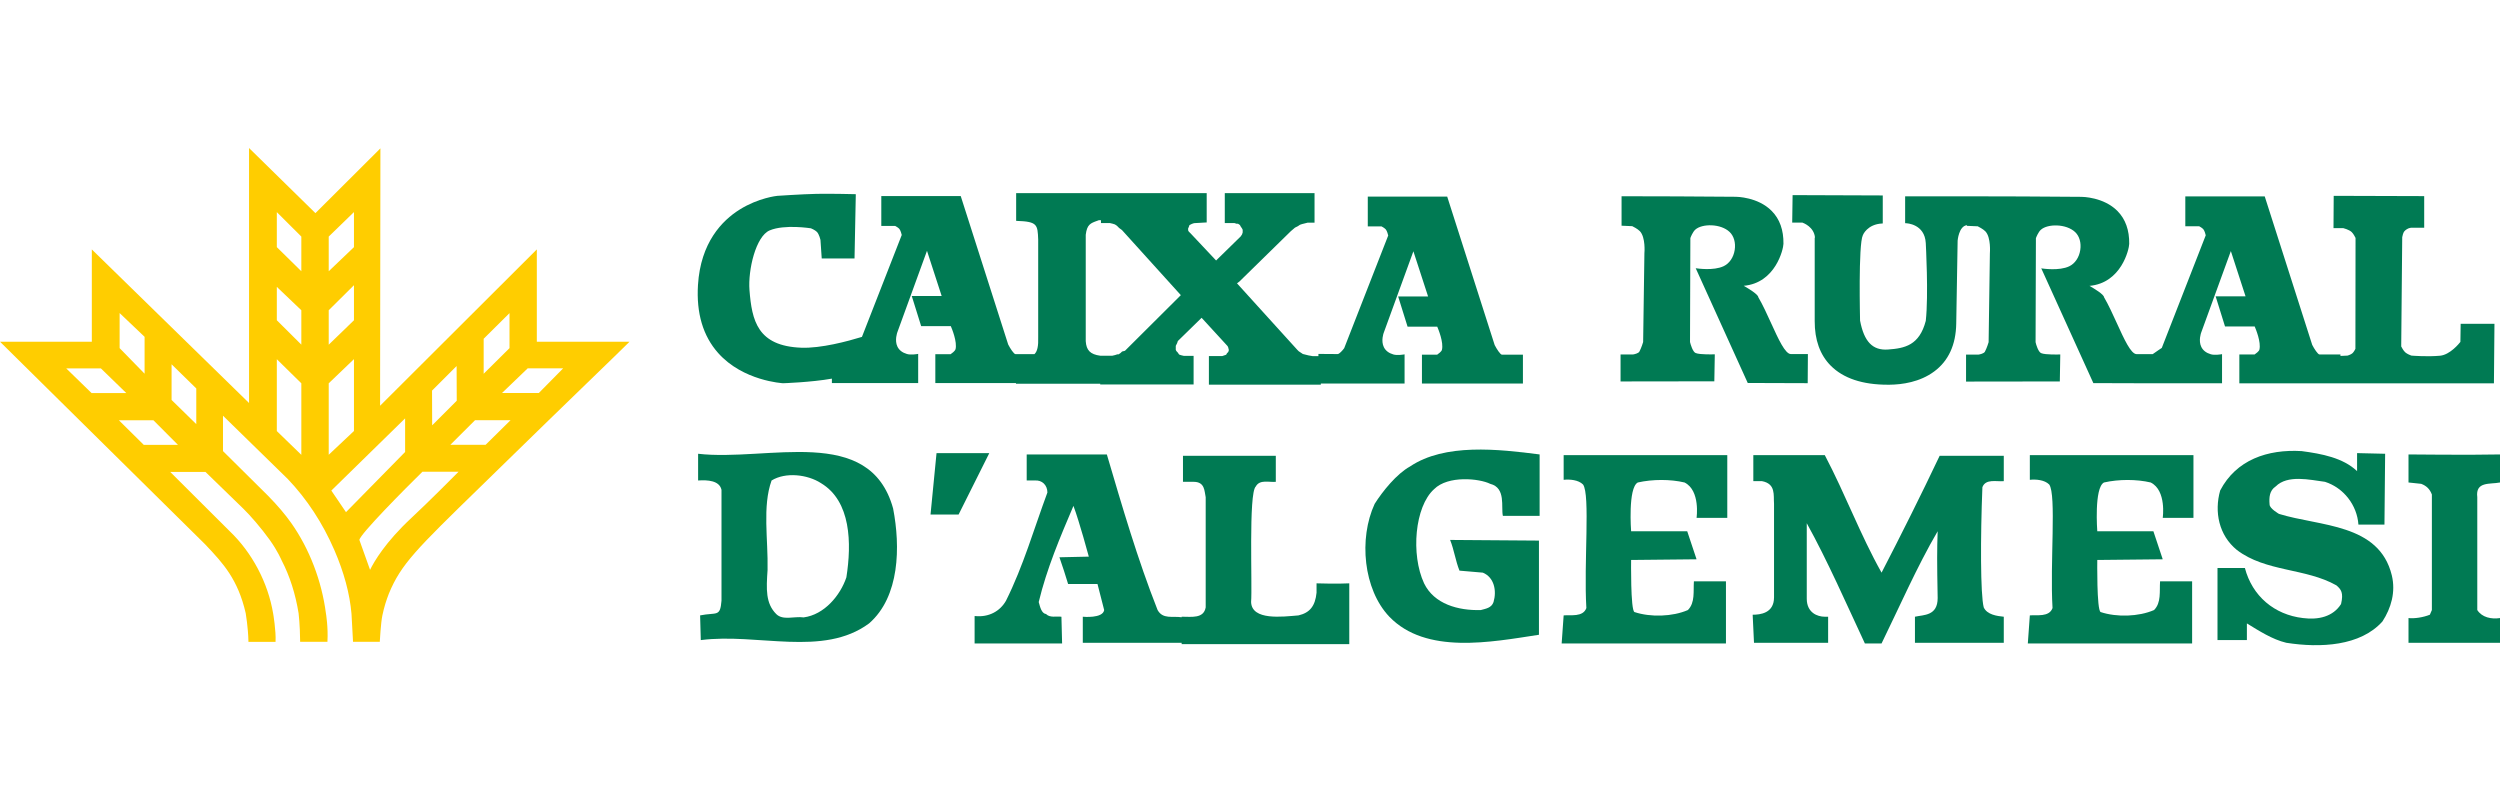 <?xml version="1.0" encoding="UTF-8"?>
<svg xmlns="http://www.w3.org/2000/svg" viewBox="0 0 152 48" fill="none">
  <g clip-path="url(#clip0_3636_1269)">
    <path d="M58.087 21.247C58.058 21.348 57.876 21.482 57.798 21.535H56.868V23.289H61.77V23.33H66.894V23.375H72.571V21.637H71.978L71.807 21.596L71.69 21.555L71.604 21.43L71.523 21.344L71.487 21.271V21.027L71.572 20.857L71.612 20.735L73.058 19.322L74.638 21.044L74.674 21.121L74.715 21.287L74.678 21.401L74.597 21.482L74.552 21.567L74.313 21.649H73.501V23.387H80.306V23.318H85.398V21.543L85.358 21.551C85.358 21.551 84.951 21.624 84.716 21.551C84.436 21.47 84.245 21.32 84.139 21.109C83.948 20.719 84.127 20.236 84.131 20.232L85.934 15.278L86.828 18.027H85.008L85.573 19.838L85.581 19.862H87.384C87.445 20.004 87.786 20.82 87.668 21.275C87.64 21.377 87.457 21.511 87.38 21.564H86.454V23.318H92.594V21.564H91.319C91.221 21.564 90.998 21.218 90.876 20.979L87.997 11.976L87.989 11.952H83.161V13.767H84.001C84.038 13.787 84.188 13.869 84.257 13.95C84.338 14.047 84.391 14.267 84.403 14.319L81.727 21.17C81.626 21.308 81.431 21.527 81.329 21.527L80.197 21.519H80.16V21.653H79.811L79.555 21.608L79.214 21.523L78.962 21.356L78.877 21.271L75.21 17.227L75.356 17.117L78.483 14.055L78.735 13.84L78.913 13.751L79.039 13.666L79.161 13.625L79.498 13.54H79.924V11.741H74.467V13.564H75.06L75.186 13.605H75.275L75.389 13.682L75.429 13.763L75.515 13.889L75.555 13.97V14.133L75.515 14.254L75.433 14.376L73.939 15.838L72.4 14.202L72.274 14.076L72.238 14.003V13.889L72.278 13.804L72.319 13.686L72.473 13.609L72.599 13.568L73.367 13.524V11.741H61.782V13.43H61.814C63.077 13.471 63.085 13.658 63.122 14.555V20.487C63.142 21.04 63.069 21.373 62.894 21.531H61.741C61.644 21.531 61.42 21.186 61.298 20.946L58.42 11.944L58.411 11.92H53.583V13.735H54.424C54.461 13.755 54.611 13.836 54.68 13.917C54.761 14.015 54.814 14.234 54.826 14.287L52.406 20.483C51.533 20.751 49.913 21.186 48.719 21.141C46.051 21.04 45.714 19.493 45.568 17.633C45.474 16.419 45.95 14.364 46.798 14.007C47.708 13.625 49.295 13.881 49.304 13.881C49.304 13.881 49.555 13.982 49.669 14.1C49.807 14.246 49.884 14.583 49.884 14.583L49.961 15.716H51.955L52.032 11.842V11.806H51.996C51.996 11.806 50.562 11.769 49.661 11.786C48.735 11.806 47.281 11.907 47.265 11.907C47.253 11.907 46.12 12.021 44.967 12.744C43.903 13.41 42.596 14.746 42.437 17.328C42.331 19.038 42.742 20.427 43.663 21.462C45.178 23.167 47.582 23.297 47.606 23.301C47.623 23.301 49.324 23.244 50.579 23.021V23.289H55.825V21.515L55.784 21.523C55.784 21.523 55.378 21.596 55.143 21.523C54.862 21.442 54.672 21.291 54.566 21.08C54.375 20.69 54.558 20.207 54.558 20.203L56.361 15.249L57.254 17.998H55.435L55.999 19.805L56.008 19.83H57.81C57.871 19.972 58.212 20.788 58.095 21.243L58.087 21.247ZM66.013 14.275C66.09 13.645 66.301 13.572 66.719 13.422L66.809 13.389H66.939V13.564H67.491L67.662 13.605L67.787 13.645L67.909 13.726L68.043 13.861L68.214 13.986L71.795 17.945L68.397 21.328L68.222 21.373L68.132 21.462L68.011 21.543H67.933L67.796 21.588L67.629 21.628H66.898C66.289 21.547 66.049 21.299 66.013 20.743V14.275Z" fill="#007A53"></path>
    <path d="M109.908 23.305L109.92 21.527H108.885C108.54 21.527 108.125 20.617 107.687 19.655C107.435 19.103 107.175 18.53 106.903 18.067C106.895 17.897 106.314 17.547 106.018 17.377C107.955 17.206 108.43 15.14 108.434 14.823C108.446 13.991 108.207 13.316 107.719 12.825C106.879 11.972 105.571 11.964 105.535 11.964L101.933 11.94L98.628 11.932H98.591V13.723L99.241 13.751C99.285 13.771 99.566 13.913 99.704 14.055C100.061 14.429 99.984 15.379 99.98 15.391L99.903 20.796C99.891 20.837 99.797 21.149 99.675 21.377C99.615 21.486 99.371 21.539 99.29 21.551H98.53V23.192L104.195 23.184H104.231L104.26 21.543H104.223C104.223 21.543 103.354 21.576 103.09 21.462C102.92 21.389 102.79 20.95 102.753 20.796L102.774 14.474C102.79 14.425 102.916 14.104 103.074 13.962C103.488 13.588 104.621 13.588 105.161 14.104C105.421 14.352 105.539 14.762 105.47 15.197C105.401 15.647 105.149 16.017 104.8 16.183C104.187 16.476 103.172 16.317 103.163 16.317L103.098 16.305L106.254 23.265L106.262 23.285L109.867 23.297H109.904L109.908 23.305Z" fill="#007A53"></path>
    <path d="M110.334 14.445C110.334 14.445 110.334 19.082 110.334 19.497V19.521C110.33 20.662 110.655 21.576 111.309 22.233C112.072 23.001 113.238 23.391 114.773 23.391C114.809 23.391 114.846 23.391 114.882 23.391C115.642 23.383 116.726 23.236 117.603 22.583C118.468 21.941 118.918 20.962 118.939 19.679L119.024 14.632C119.024 14.632 119.093 13.751 119.588 13.69V13.731L120.246 13.759C120.291 13.783 120.571 13.921 120.709 14.064C121.066 14.437 120.985 15.387 120.985 15.399L120.908 20.804C120.896 20.845 120.803 21.157 120.681 21.385C120.62 21.494 120.38 21.547 120.295 21.559H119.536V23.2L125.2 23.192H125.237L125.265 21.551H125.229C125.229 21.551 124.36 21.584 124.1 21.47C123.929 21.397 123.795 20.958 123.763 20.804L123.783 14.482C123.799 14.433 123.925 14.112 124.084 13.97C124.498 13.597 125.627 13.597 126.171 14.112C126.431 14.36 126.548 14.77 126.479 15.205C126.41 15.655 126.158 16.025 125.809 16.191C125.196 16.484 124.181 16.325 124.173 16.325L124.108 16.313L127.267 23.273L127.275 23.293L129.833 23.301H135.1V21.531L135.059 21.539C135.059 21.539 134.653 21.612 134.418 21.539C134.138 21.458 133.947 21.308 133.841 21.096C133.65 20.707 133.829 20.224 133.833 20.219L135.636 15.265L136.529 18.015H134.71L135.274 19.826L135.283 19.85H137.086C137.146 19.992 137.488 20.808 137.37 21.263C137.341 21.364 137.159 21.498 137.081 21.551H136.152V23.305H151.631L151.663 19.688H149.608L149.592 20.788C149.523 20.877 148.963 21.572 148.354 21.628C147.594 21.698 146.681 21.628 146.608 21.62C146.575 21.608 146.348 21.523 146.238 21.421C146.124 21.32 146.015 21.105 145.994 21.064L146.055 14.421C146.068 14.348 146.116 14.141 146.177 14.072C146.254 13.978 146.409 13.865 146.579 13.848H147.391V11.924L141.926 11.907H141.889L141.877 13.832V13.869H142.466C142.466 13.869 142.823 13.958 142.981 14.108C143.091 14.21 143.197 14.425 143.217 14.466L143.209 21.21C143.193 21.247 143.107 21.413 143.018 21.486C142.925 21.564 142.73 21.62 142.734 21.62L142.299 21.641V21.551H141.024C140.927 21.551 140.703 21.206 140.582 20.967L137.703 11.964L137.695 11.94H132.867V13.755H133.707C133.744 13.775 133.894 13.857 133.963 13.938C134.044 14.035 134.097 14.254 134.109 14.307L131.437 21.153C131.384 21.19 131.121 21.36 130.885 21.531H129.906C129.561 21.531 129.147 20.621 128.709 19.659C128.457 19.107 128.197 18.534 127.925 18.071C127.917 17.901 127.336 17.552 127.04 17.381C128.981 17.21 129.452 15.144 129.456 14.827C129.468 13.995 129.228 13.32 128.741 12.829C127.9 11.976 126.593 11.968 126.556 11.968L122.955 11.944L119.649 11.936H115.832V13.572H115.869C115.918 13.572 117.022 13.609 117.087 14.778C117.087 14.811 117.262 17.941 117.087 19.509C116.697 20.995 115.816 21.178 114.785 21.251C113.859 21.316 113.335 20.776 113.092 19.493C113.092 19.448 112.978 14.864 113.262 14.299C113.262 14.291 113.526 13.629 114.44 13.588H114.472V11.883L108.99 11.863L108.966 13.536H109.591C109.656 13.56 110.294 13.8 110.351 14.445H110.334Z" fill="#007A53"></path>
    <path d="M152 29.335V27.63C150.213 27.671 146.437 27.63 146.437 27.63V29.335L147.208 29.417C147.533 29.538 147.736 29.741 147.858 30.066V37.091L147.736 37.375C147.33 37.538 146.802 37.619 146.437 37.578V39.081H152V37.578C151.472 37.66 150.904 37.538 150.619 37.091V30.229C150.497 29.254 151.391 29.457 152 29.335Z" fill="#007A53"></path>
    <path d="M114.399 34.817C113.099 32.503 112.206 30.066 110.947 27.671H106.602V29.254H107.13C107.983 29.417 107.821 30.107 107.861 30.635V36.32C107.861 37.294 107.008 37.375 106.562 37.375L106.643 39.081H111.15V37.497H110.947C110.501 37.497 109.851 37.254 109.851 36.401V31.812C111.11 34.086 112.247 36.685 113.384 39.121H114.399C115.454 36.969 116.551 34.452 117.81 32.3C117.769 33.477 117.769 34.127 117.81 36.36C117.81 37.457 116.957 37.375 116.429 37.497V39.081H121.83V37.497C121.424 37.457 120.814 37.375 120.611 36.929C120.408 36.157 120.408 32.665 120.53 29.62C120.733 29.092 121.383 29.295 121.83 29.254V27.711H117.931C116.835 30.026 115.576 32.543 114.399 34.817Z" fill="#007A53"></path>
    <path d="M85.731 28.361C84.919 28.808 84.066 29.863 83.579 30.635C82.604 32.746 82.889 35.832 84.472 37.497C86.706 39.812 90.644 39.04 93.568 38.594V32.868L88.167 32.828C88.411 33.437 88.492 34.086 88.736 34.695L90.157 34.817C90.847 35.102 91.01 35.914 90.807 36.604C90.685 36.969 90.32 37.01 90.035 37.091C88.655 37.132 87.193 36.726 86.584 35.467C85.772 33.721 86.015 30.797 87.193 29.741C88.046 28.889 89.954 29.092 90.604 29.417C91.578 29.66 91.253 30.838 91.375 31.366H93.609V27.63C91.091 27.305 87.843 26.94 85.731 28.361Z" fill="#007A53"></path>
    <path d="M138.56 31.244C138.56 31.244 137.991 30.919 137.991 30.675C137.951 30.229 137.991 29.823 138.357 29.579C139.087 28.848 140.427 29.173 141.361 29.295C142.498 29.66 143.31 30.716 143.392 31.894H144.975L145.016 27.589L143.31 27.549V28.645C142.458 27.833 141.158 27.589 139.94 27.427C137.869 27.305 135.961 27.955 134.986 29.823C134.621 31.122 134.905 32.543 136.001 33.437C137.747 34.777 140.184 34.533 142.052 35.589C142.336 35.832 142.498 36.035 142.336 36.726C141.849 37.497 140.955 37.7 140.021 37.578C138.275 37.375 136.935 36.238 136.489 34.533H134.824V38.918H136.611V37.903C137.341 38.35 138.154 38.878 139.006 39.081C141.077 39.406 143.514 39.284 144.854 37.782C145.381 36.969 145.666 35.995 145.422 34.98C144.65 31.812 141.037 32.015 138.56 31.244Z" fill="#007A53"></path>
    <path d="M80.046 35.467V36.035C79.965 36.847 79.64 37.254 78.95 37.416C77.975 37.497 76.108 37.741 76.067 36.604C76.148 35.629 75.904 29.985 76.351 29.579C76.595 29.132 77.163 29.335 77.569 29.295V27.711H71.925V29.295H72.575C73.265 29.295 73.225 29.863 73.306 30.229V36.929C73.184 37.619 72.453 37.497 71.885 37.497H71.844V37.53C71.292 37.444 70.707 37.668 70.382 37.091C69.164 34.005 68.23 30.797 67.296 27.63H62.423V29.214H62.911C63.357 29.173 63.682 29.498 63.682 29.945C62.87 32.137 62.22 34.411 61.165 36.523C60.799 37.172 60.109 37.538 59.297 37.457H59.256V39.121H64.576L64.535 37.497C64.21 37.457 63.845 37.578 63.601 37.335C63.317 37.294 63.236 36.888 63.154 36.604C63.642 34.574 64.454 32.665 65.266 30.757C65.631 31.731 66.2 33.843 66.2 33.843L64.413 33.883C64.616 34.452 64.778 34.98 64.941 35.508H66.728L67.134 37.091C67.052 37.619 65.834 37.497 65.834 37.497V39.081H71.844V39.162H82.036V35.467C81.346 35.508 80.046 35.467 80.046 35.467Z" fill="#007A53"></path>
    <path d="M95.07 29.173C95.436 29.132 95.964 29.173 96.248 29.457C96.695 30.066 96.289 34.249 96.451 36.969C96.248 37.538 95.477 37.375 95.07 37.416L94.949 39.121H104.938V35.345H102.989C102.948 35.954 103.07 36.645 102.623 37.091C101.689 37.497 100.349 37.538 99.375 37.213C99.131 37.091 99.172 34.046 99.172 34.046L103.151 34.005L102.583 32.3H99.172C99.172 32.3 98.969 29.66 99.578 29.335C100.471 29.132 101.567 29.132 102.42 29.335C103.395 29.823 103.151 31.488 103.151 31.488H105.019V27.671H95.07V29.173Z" fill="#007A53"></path>
    <path d="M123.414 29.173C123.779 29.132 124.307 29.173 124.591 29.457C125.038 30.066 124.632 34.249 124.794 36.969C124.591 37.538 123.82 37.375 123.414 37.416L123.292 39.121H133.281V35.345H131.332C131.291 35.954 131.413 36.645 130.966 37.091C130.032 37.497 128.692 37.538 127.718 37.213C127.474 37.091 127.515 34.046 127.515 34.046L131.494 34.005L130.926 32.3H127.515C127.515 32.3 127.312 29.66 127.921 29.335C128.814 29.132 129.911 29.132 130.763 29.335C131.738 29.823 131.494 31.488 131.494 31.488H133.362V27.671H123.414V29.173Z" fill="#007A53"></path>
    <path d="M42.445 27.589V29.214C43.014 29.173 43.745 29.214 43.867 29.782V36.523C43.785 37.538 43.582 37.213 42.567 37.416L42.608 38.918C46.059 38.472 50.039 39.974 52.84 37.903C54.708 36.279 54.749 33.234 54.302 30.919C52.881 25.762 46.668 28.077 42.445 27.589ZM51.46 35.102C51.094 36.198 50.12 37.375 48.861 37.538C48.293 37.457 47.602 37.741 47.196 37.335C46.547 36.685 46.587 35.832 46.668 34.655C46.709 32.787 46.343 30.797 46.912 29.214C47.765 28.686 49.105 28.848 49.917 29.376C51.744 30.472 51.785 33.031 51.46 35.102Z" fill="#007A53"></path>
    <path d="M56.941 27.549L56.576 31.285H58.282L60.149 27.549H56.941Z" fill="#007A53"></path>
    <path d="M32.639 15.164L23.109 24.67L23.129 9.106V9.02L19.178 12.959L15.142 9V24.503L5.64 15.221L5.583 15.164V20.776H0L12.474 33.096L12.572 33.201C13.546 34.237 14.464 35.211 14.939 37.282C14.939 37.29 15.085 38.123 15.105 38.992V39.024H16.754V38.992C16.787 38.37 16.612 37.315 16.608 37.306C16.295 35.426 15.329 33.599 13.96 32.291L10.35 28.694H12.494L14.809 30.943C15.191 31.313 15.881 32.101 16.401 32.828C16.888 33.51 17.119 34.062 17.123 34.07C17.619 35.024 17.964 36.108 18.155 37.29C18.155 37.298 18.24 37.984 18.248 38.987V39.02H19.909V38.987C19.958 38.155 19.82 37.298 19.816 37.29C19.56 35.317 18.813 33.368 17.708 31.8C17.331 31.268 16.9 30.761 16.307 30.152L13.558 27.427V25.275L17.501 29.128C18.663 30.346 19.613 31.796 20.327 33.441C20.912 34.789 21.265 36.092 21.371 37.315L21.464 39.02H23.093V38.987C23.093 38.987 23.154 37.859 23.247 37.424C23.365 36.868 23.482 36.514 23.645 36.088C24.388 34.293 25.318 33.388 29.232 29.575C29.728 29.092 30.268 28.564 30.864 27.983C32.529 26.355 34.275 24.662 35.68 23.301C36.919 22.104 37.898 21.153 38.218 20.833L38.275 20.776H32.639V15.164ZM7.273 19.034L8.791 20.479V22.721L7.273 21.166V19.034ZM4.028 22.4H6.136L7.679 23.898H5.567L4.028 22.4ZM8.742 27.049L7.228 25.551H9.327L10.822 27.049H8.747H8.742ZM11.934 25.787L10.432 24.317V22.148L11.934 23.618V25.782V25.787ZM18.321 27.654L16.831 26.209V21.84L18.321 23.305V27.654ZM18.321 20.954L16.831 19.472V17.442L18.321 18.863V20.954ZM18.321 16.492L16.831 15.026V12.898L18.321 14.384V16.492ZM30.978 19.038V21.166L29.407 22.725V20.597L30.978 19.038ZM27.762 22.254L27.77 24.365L26.276 25.86L26.268 23.748L27.762 22.254ZM19.986 14.384L21.521 12.894V15.026L19.986 16.492V14.384ZM19.986 18.863L21.521 17.34V19.472L19.986 20.958V18.863ZM19.986 23.305L21.521 21.835V26.205L19.986 27.65V23.301V23.305ZM21.038 31.142L20.145 29.827L24.631 25.437V27.48L21.038 31.138V31.142ZM25.029 31.475C23.417 32.974 22.735 34.163 22.5 34.647L21.85 32.828C21.891 32.474 24.615 29.729 25.683 28.682H27.88C27.567 28.998 26.057 30.517 25.029 31.475ZM29.524 27.045H27.381L28.883 25.547H31.043L29.524 27.045ZM34.239 22.396L32.761 23.894H30.523L32.083 22.396H34.239Z" fill="#FFCD00"></path>
  </g>
  <defs>
    <clipPath id="clip0_3636_1269">
      <rect width="152" height="30.227" fill="white" transform="translate(0 9)"></rect>
    </clipPath>
  </defs>
</svg>
